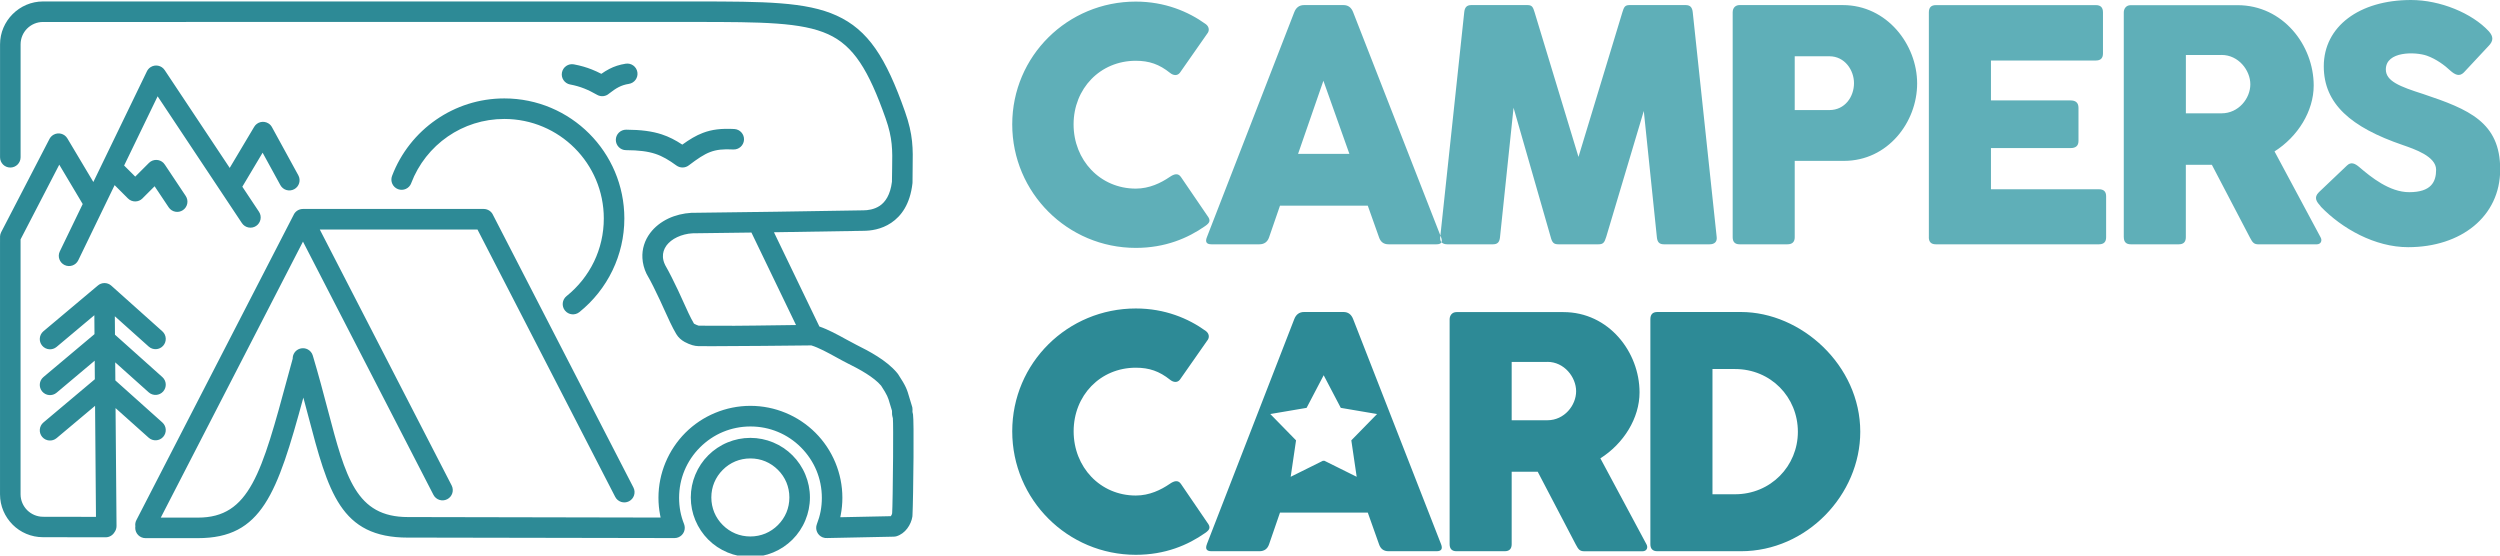 <svg width="180" height="40" viewBox="0 0 180 40" fill="none" xmlns="http://www.w3.org/2000/svg">
<g clip-path="url(#clip0_7581_31369)">
<path d="M16.543 12.084L18.302 9.131C18.51 8.782 18.963 8.668 19.314 8.877C19.438 8.95 19.531 9.055 19.592 9.175L21.48 12.623C21.675 12.98 21.543 13.429 21.185 13.622C20.827 13.816 20.379 13.685 20.186 13.328L18.908 10.994L17.448 13.443L18.647 15.247C18.872 15.586 18.78 16.044 18.439 16.27C18.1 16.495 17.641 16.402 17.416 16.061L11.349 6.934L8.937 11.918L9.737 12.717L10.726 11.728C11.014 11.442 11.481 11.442 11.77 11.73C11.81 11.77 11.845 11.817 11.875 11.863L13.371 14.108C13.598 14.447 13.508 14.904 13.169 15.131C12.83 15.358 12.374 15.268 12.146 14.929L11.132 13.41L10.294 14.247L10.257 14.287C9.968 14.576 9.499 14.576 9.211 14.287L8.253 13.33L5.635 18.74C5.458 19.107 5.016 19.26 4.65 19.083C4.284 18.907 4.128 18.465 4.307 18.099L5.955 14.691L4.267 11.857L1.565 17.074L1.481 17.236V35.591C1.483 36.035 1.664 36.437 1.954 36.73C2.249 37.022 2.653 37.205 3.093 37.207L6.91 37.214L6.845 29.219L4.074 31.546C3.762 31.807 3.299 31.767 3.036 31.456C2.775 31.144 2.815 30.681 3.127 30.418L6.828 27.306L6.818 25.969L4.074 28.276C3.762 28.537 3.299 28.497 3.036 28.185C2.775 27.874 2.815 27.409 3.127 27.148L6.803 24.058L6.793 22.695L4.074 24.978C3.762 25.239 3.299 25.199 3.036 24.887C2.775 24.576 2.815 24.113 3.127 23.85L7.03 20.571C7.306 20.321 7.731 20.314 8.015 20.569L11.69 23.856C11.993 24.128 12.018 24.593 11.746 24.896C11.475 25.199 11.01 25.224 10.707 24.953L8.268 22.77L8.278 24.098L11.69 27.15C11.993 27.421 12.018 27.886 11.746 28.189C11.475 28.492 11.01 28.518 10.707 28.248L8.295 26.089L8.306 27.39L11.69 30.418C11.993 30.69 12.018 31.155 11.746 31.458C11.475 31.761 11.01 31.786 10.707 31.517L8.32 29.383L8.39 37.872C8.39 38.041 8.335 38.196 8.243 38.321C8.114 38.537 7.878 38.685 7.607 38.685L3.093 38.678C2.241 38.678 1.466 38.331 0.908 37.773V37.771C0.349 37.211 0.001 36.439 0.001 35.591V17.61C0.001 17.465 -0.003 17.13 0.003 17.011C0.01 16.912 0.035 16.813 0.083 16.72L3.562 10.005C3.623 9.887 3.718 9.784 3.84 9.71C4.189 9.502 4.642 9.615 4.85 9.965L6.721 13.104L10.572 5.147C10.627 5.027 10.717 4.918 10.835 4.84C11.174 4.615 11.633 4.708 11.858 5.049L16.538 12.088L16.543 12.084ZM54.097 16.743C52.689 16.762 51.279 16.781 49.869 16.798H49.863C49.667 16.808 49.472 16.838 49.284 16.886C49.099 16.933 48.92 16.996 48.756 17.074C48.592 17.151 48.443 17.242 48.314 17.343C48.192 17.44 48.085 17.547 47.996 17.663C47.902 17.787 47.83 17.926 47.784 18.073C47.742 18.208 47.723 18.353 47.731 18.505C47.735 18.593 47.75 18.686 47.775 18.78C47.798 18.869 47.834 18.965 47.885 19.069L47.893 19.088C48.055 19.37 48.211 19.666 48.365 19.971C48.581 20.403 48.699 20.653 48.817 20.897C48.937 21.152 49.053 21.407 49.173 21.674C49.432 22.251 49.716 22.882 49.966 23.301L50.023 23.332C50.107 23.381 50.21 23.416 50.303 23.448H50.316C50.463 23.448 50.917 23.448 51.458 23.454C53.403 23.471 55.362 23.421 57.313 23.402L54.103 16.743H54.097ZM55.663 31.853C56.191 32.072 56.667 32.39 57.058 32.784C57.45 33.175 57.77 33.648 57.988 34.179C58.199 34.686 58.315 35.239 58.315 35.816C58.315 36.393 58.199 36.946 57.988 37.453C57.77 37.984 57.452 38.457 57.058 38.849C56.667 39.24 56.193 39.56 55.663 39.779C55.156 39.989 54.6 40.105 54.026 40.105C53.451 40.105 52.896 39.989 52.388 39.779C51.858 39.56 51.385 39.242 50.993 38.849C50.602 38.457 50.284 37.984 50.063 37.453C49.852 36.946 49.737 36.393 49.737 35.816C49.737 35.239 49.852 34.686 50.063 34.179C50.282 33.648 50.6 33.175 50.993 32.784C51.385 32.392 51.858 32.072 52.388 31.853C52.896 31.643 53.449 31.527 54.026 31.527C54.602 31.527 55.156 31.643 55.663 31.853ZM56.012 33.83C55.751 33.569 55.442 33.358 55.103 33.217C54.775 33.08 54.411 33.007 54.026 33.007C53.641 33.007 53.276 33.082 52.948 33.217C52.609 33.358 52.3 33.566 52.039 33.83C51.776 34.093 51.568 34.4 51.427 34.739C51.29 35.067 51.216 35.431 51.216 35.816C51.216 36.201 51.292 36.565 51.427 36.894C51.568 37.233 51.776 37.542 52.039 37.803C52.3 38.064 52.609 38.274 52.948 38.415C53.276 38.552 53.641 38.626 54.026 38.626C54.411 38.626 54.775 38.55 55.103 38.415C55.442 38.274 55.751 38.066 56.012 37.803C56.273 37.542 56.484 37.233 56.625 36.894C56.761 36.565 56.835 36.201 56.835 35.816C56.835 35.431 56.759 35.067 56.625 34.739C56.484 34.4 56.275 34.09 56.012 33.83ZM45.073 10.811C44.667 10.811 44.339 10.478 44.339 10.072C44.339 9.666 44.671 9.337 45.08 9.337C46.167 9.344 46.95 9.449 47.636 9.672C48.177 9.849 48.64 10.093 49.126 10.413C49.655 10.034 50.107 9.758 50.61 9.567C51.258 9.321 51.936 9.239 52.872 9.289C53.279 9.312 53.59 9.659 53.569 10.066C53.546 10.472 53.199 10.783 52.792 10.762C52.075 10.722 51.578 10.777 51.132 10.947C50.675 11.12 50.217 11.434 49.602 11.899C49.349 12.101 48.983 12.117 48.708 11.92C48.163 11.524 47.706 11.248 47.182 11.076C46.641 10.899 45.995 10.815 45.075 10.811H45.073ZM41.049 6.084C40.65 6.008 40.384 5.623 40.46 5.223C40.536 4.823 40.921 4.558 41.321 4.634C41.815 4.727 42.224 4.849 42.607 5C42.842 5.093 43.068 5.198 43.297 5.316C43.486 5.183 43.674 5.065 43.874 4.962C44.225 4.781 44.598 4.657 45.05 4.586C45.452 4.522 45.829 4.798 45.892 5.2C45.955 5.602 45.679 5.979 45.277 6.04C44.991 6.084 44.762 6.162 44.545 6.273C44.326 6.385 44.105 6.541 43.855 6.736C43.625 6.943 43.282 6.991 42.998 6.831C42.674 6.648 42.377 6.496 42.064 6.372C41.754 6.25 41.43 6.155 41.049 6.082V6.084ZM29.609 13.189C29.466 13.57 29.041 13.763 28.658 13.62C28.277 13.477 28.084 13.052 28.227 12.669C28.854 11.015 29.974 9.603 31.407 8.614C32.802 7.65 34.492 7.086 36.31 7.086C38.697 7.086 40.858 8.054 42.422 9.617C43.985 11.181 44.953 13.342 44.953 15.729C44.953 17.061 44.648 18.328 44.103 19.462C43.539 20.639 42.718 21.666 41.714 22.472C41.397 22.726 40.934 22.676 40.677 22.358C40.422 22.04 40.473 21.575 40.791 21.32C41.626 20.649 42.308 19.799 42.775 18.827C43.223 17.892 43.474 16.842 43.474 15.729C43.474 13.751 42.672 11.96 41.376 10.663C40.079 9.367 38.288 8.565 36.31 8.565C34.797 8.565 33.398 9.03 32.244 9.826C31.055 10.646 30.127 11.817 29.607 13.187L29.609 13.189ZM29.43 37.228L47.565 37.264L47.527 37.079C47.449 36.673 47.409 36.258 47.409 35.841C47.409 34.949 47.588 34.095 47.912 33.312C48.251 32.497 48.741 31.767 49.347 31.159C49.956 30.551 50.684 30.06 51.5 29.724C52.283 29.4 53.138 29.221 54.03 29.221C54.922 29.221 55.777 29.4 56.559 29.724C57.374 30.06 58.104 30.553 58.712 31.159C59.319 31.767 59.811 32.495 60.148 33.312C60.472 34.095 60.651 34.949 60.651 35.841C60.651 36.258 60.611 36.671 60.533 37.077L60.499 37.241L64.138 37.165L64.146 37.153C64.195 37.092 64.224 37.02 64.234 36.959V36.953C64.258 36.746 64.289 34.728 64.302 32.904C64.31 31.584 64.31 30.391 64.287 30.111C64.22 29.881 64.22 29.776 64.224 29.578C64.159 29.37 64.108 29.198 64.064 29.05C63.938 28.613 63.894 28.463 63.439 27.767C63.178 27.459 62.795 27.169 62.383 26.906C61.926 26.615 61.429 26.361 61.006 26.15C60.779 26.037 60.503 25.885 60.215 25.727C59.611 25.395 58.938 25.026 58.413 24.869C56.09 24.888 53.761 24.925 51.439 24.925C51.286 24.925 51.145 24.923 50.297 24.923C50.231 24.923 50.156 24.917 50.069 24.902C49.989 24.89 49.916 24.873 49.844 24.85C49.667 24.793 49.474 24.721 49.293 24.618C49.059 24.488 48.844 24.307 48.693 24.054C48.398 23.562 48.095 22.886 47.817 22.272C47.693 21.994 47.573 21.727 47.479 21.531H47.477C47.3 21.158 47.125 20.794 47.041 20.628C46.898 20.34 46.751 20.064 46.601 19.805L46.546 19.702H46.544C46.46 19.525 46.393 19.342 46.344 19.155C46.294 18.963 46.264 18.772 46.254 18.585C46.235 18.252 46.277 17.934 46.37 17.636C46.464 17.326 46.616 17.04 46.812 16.777C46.978 16.556 47.173 16.358 47.394 16.183C47.617 16.007 47.862 15.857 48.118 15.735C48.371 15.615 48.642 15.521 48.924 15.451C49.2 15.384 49.488 15.339 49.781 15.323C49.802 15.323 49.825 15.323 49.846 15.323C51.399 15.304 52.95 15.285 54.499 15.262C54.527 15.262 54.554 15.259 54.581 15.262L55.977 15.243C58.02 15.213 60.074 15.18 62.141 15.144H62.157C62.465 15.144 62.936 15.089 63.342 14.818C63.742 14.548 64.102 14.037 64.22 13.086C64.22 12.858 64.228 12.465 64.234 12.097C64.258 10.811 64.272 9.96 63.767 8.527C62.536 5.038 61.461 3.3 59.628 2.466C57.713 1.595 54.84 1.585 50.115 1.58L3.095 1.582C2.651 1.582 2.247 1.763 1.956 2.054H1.954C1.664 2.346 1.483 2.75 1.483 3.194V11.324C1.483 11.732 1.153 12.063 0.742 12.063C0.332 12.063 0.003 11.732 0.003 11.324V3.194C0.003 2.348 0.351 1.576 0.911 1.016L0.915 1.012C1.477 0.452 2.249 0.105 3.095 0.105H50.118C55.046 0.109 58.043 0.124 60.236 1.122C62.511 2.157 63.784 4.133 65.16 8.039C65.752 9.716 65.735 10.674 65.71 12.124C65.706 12.355 65.701 12.606 65.701 13.121C65.701 13.149 65.701 13.176 65.697 13.201C65.527 14.702 64.891 15.558 64.167 16.044C63.452 16.526 62.673 16.617 62.172 16.619H62.17C60.12 16.655 58.064 16.689 56 16.718L55.724 16.722L58.996 23.509C59.63 23.726 60.312 24.098 60.926 24.437C61.183 24.578 61.429 24.713 61.665 24.831C62.122 25.058 62.658 25.334 63.174 25.662C63.7 25.997 64.203 26.386 64.58 26.836C64.609 26.868 64.636 26.901 64.662 26.939C65.245 27.83 65.304 28.034 65.48 28.644C65.522 28.787 65.571 28.956 65.645 29.187C65.68 29.275 65.701 29.37 65.701 29.471C65.701 29.528 65.699 29.507 65.697 29.606C65.697 29.654 65.697 29.675 65.712 29.726C65.722 29.762 65.731 29.799 65.737 29.839C65.777 30.088 65.784 31.439 65.773 32.914C65.762 34.642 65.727 36.578 65.699 37.081C65.699 37.119 65.697 37.157 65.691 37.197C65.647 37.483 65.514 37.801 65.32 38.053C65.127 38.308 64.864 38.514 64.546 38.611C64.483 38.628 64.418 38.638 64.35 38.64L59.565 38.739C59.455 38.748 59.344 38.733 59.234 38.691C58.855 38.541 58.668 38.114 58.816 37.736C58.933 37.437 59.024 37.127 59.085 36.812C59.142 36.504 59.173 36.182 59.173 35.846C59.173 35.145 59.034 34.48 58.786 33.878C58.527 33.253 58.144 32.689 57.669 32.211C57.191 31.733 56.627 31.352 56.002 31.094C55.398 30.843 54.733 30.706 54.034 30.706C53.335 30.706 52.668 30.845 52.066 31.094C51.441 31.352 50.877 31.736 50.4 32.211C49.922 32.689 49.541 33.253 49.282 33.878C49.032 34.482 48.895 35.145 48.895 35.846C48.895 36.182 48.926 36.504 48.983 36.812C49.042 37.125 49.133 37.432 49.253 37.733C49.286 37.818 49.303 37.91 49.303 38.005C49.303 38.411 48.973 38.741 48.567 38.741L29.435 38.706C29.414 38.706 29.393 38.708 29.372 38.708C24.5 38.708 23.643 35.456 22.181 29.902C22.073 29.492 21.96 29.067 21.842 28.627C19.952 35.562 18.851 38.746 14.255 38.746H10.475C10.067 38.746 9.737 38.415 9.737 38.007C9.737 37.967 9.739 37.929 9.745 37.891C9.724 37.746 9.745 37.592 9.819 37.451L21.13 15.495C21.242 15.23 21.505 15.045 21.812 15.045H34.826C35.132 15.045 35.395 15.23 35.506 15.495L45.606 35.099C45.793 35.461 45.65 35.907 45.288 36.092C44.926 36.279 44.48 36.136 44.294 35.774L34.378 16.524H23.024L32.518 34.951C32.705 35.313 32.562 35.759 32.2 35.944C31.838 36.132 31.392 35.989 31.207 35.627L21.814 17.396L11.576 37.268H14.255C17.972 37.268 18.839 34.072 20.733 27.072L21.074 25.824C21.067 25.5 21.276 25.199 21.602 25.102C21.993 24.986 22.404 25.207 22.521 25.599C22.94 26.998 23.29 28.322 23.607 29.528C24.887 34.387 25.636 37.228 29.372 37.228C29.395 37.228 29.416 37.228 29.439 37.23L29.43 37.228Z" fill="#2D8A96"/>
<path fill-rule="evenodd" clip-rule="evenodd" d="M167.085 14.864C168.62 16.461 170.997 17.797 173.386 17.797C177.193 17.797 180.014 15.59 180.014 12.197C180.014 8.803 177.763 7.871 174.481 6.773C172.783 6.231 171.78 5.844 171.78 5C171.78 3.671 173.912 3.722 174.736 4.01C175.41 4.251 176.027 4.708 176.424 5.085C176.749 5.373 177.071 5.546 177.397 5.217L179.166 3.322C179.542 2.946 179.529 2.631 179.203 2.261C177.986 0.942 175.688 0 173.593 0C169.868 0 167.312 1.908 167.312 4.773C167.312 7.478 169.268 9.166 173.003 10.444C173.837 10.736 175.4 11.254 175.4 12.22C175.4 13.088 175.051 13.837 173.464 13.837C172.047 13.837 170.719 12.759 169.861 12.024C169.559 11.77 169.271 11.627 168.969 11.929L166.963 13.837C166.559 14.234 166.803 14.536 167.095 14.861H167.088L167.085 14.864ZM159.956 3.956C161.166 3.956 162.024 5.054 162.024 6.071C162.024 7.088 161.176 8.159 159.956 8.159H157.383V3.959H159.956V3.956ZM152.915 17.081C152.915 17.42 153.085 17.59 153.41 17.59H156.875C157.21 17.59 157.38 17.42 157.38 17.081V11.864H159.254L161.997 17.108C162.19 17.481 162.298 17.593 162.624 17.593H166.793C167.119 17.593 167.214 17.315 167.081 17.085L163.766 10.902C165.444 9.841 166.586 8.003 166.586 6.156C166.586 3.247 164.369 0.373 161.105 0.373H153.407C153.071 0.373 152.912 0.641 152.912 0.892V17.085L152.915 17.081ZM138.875 17.085C138.875 17.42 139.044 17.59 139.38 17.59H151.122C151.475 17.59 151.641 17.42 151.641 17.085V14.132C151.641 13.797 151.475 13.627 151.122 13.627H143.349V10.661H149.085C149.461 10.661 149.651 10.492 149.651 10.149V7.763C149.651 7.386 149.434 7.231 149.085 7.231H143.349V4.356H150.908C151.244 4.356 151.414 4.186 151.414 3.851V0.888C151.414 0.539 151.244 0.369 150.908 0.369H139.383C139.047 0.369 138.878 0.539 138.878 0.888V17.088L138.875 17.085ZM131.715 4.051C132.827 4.051 133.488 5.054 133.488 5.986C133.488 6.966 132.837 7.925 131.715 7.925H129.22V4.051H131.715ZM124.753 17.085C124.753 17.42 124.922 17.59 125.247 17.59H128.692C129.041 17.59 129.22 17.42 129.22 17.085V11.583H132.766C135.912 11.583 138.034 8.81 138.034 6.01C138.034 3.21 135.861 0.366 132.681 0.366H125.247C124.969 0.366 124.753 0.549 124.753 0.888V17.085ZM111.647 17.058C111.756 17.478 111.875 17.59 112.21 17.59H115.085C115.42 17.59 115.519 17.478 115.647 17.058L118.353 7.99L119.295 17.081C119.329 17.42 119.461 17.59 119.8 17.59H123.092C123.431 17.59 123.637 17.42 123.603 17.081L121.878 0.888C121.844 0.549 121.708 0.366 121.373 0.366H117.315C116.98 0.366 116.919 0.536 116.81 0.888L113.651 11.298L110.492 0.888C110.383 0.536 110.322 0.366 109.986 0.366H105.929C105.593 0.366 105.458 0.549 105.424 0.888L103.695 17.081C103.661 17.42 103.864 17.59 104.203 17.59H107.495C107.834 17.59 107.966 17.42 108 17.081L108.976 7.756L111.647 17.058ZM95.285 5.814L97.156 11.078H93.461L95.285 5.814ZM86.895 17.081C86.759 17.42 86.871 17.59 87.22 17.59H90.671C91.024 17.59 91.261 17.42 91.376 17.081L92.159 14.81H98.481L99.288 17.081C99.4 17.42 99.627 17.59 99.976 17.59H103.431C103.78 17.59 103.888 17.42 103.756 17.081L97.43 0.888C97.298 0.536 97.061 0.366 96.732 0.366H93.895C93.559 0.366 93.315 0.536 93.183 0.888L86.895 17.081ZM84.207 12.749C83.59 13.169 82.759 13.58 81.776 13.58C79.207 13.58 77.298 11.529 77.298 8.956C77.298 6.383 79.207 4.376 81.776 4.376C82.742 4.376 83.468 4.627 84.241 5.247C84.481 5.441 84.769 5.475 84.953 5.237L86.969 2.353C87.078 2.169 87.054 1.915 86.814 1.736C85.559 0.831 83.864 0.115 81.776 0.115C76.868 0.112 72.881 4.037 72.881 8.956C72.881 13.875 76.868 17.848 81.78 17.848C83.891 17.848 85.525 17.149 86.769 16.278C87.122 16.037 87.18 15.858 86.929 15.532L85.031 12.749C84.827 12.444 84.536 12.519 84.21 12.749" fill="#5FAFB8"/>
<path fill-rule="evenodd" clip-rule="evenodd" d="M129.447 31.088C129.447 33.556 127.495 35.587 124.919 35.587H123.298V26.57H124.919C127.495 26.57 129.447 28.587 129.447 31.092V31.088ZM118.827 39.183C118.827 39.519 118.997 39.688 119.332 39.688H125.346C130.098 39.688 133.939 35.61 133.939 31.088C133.939 26.302 129.688 22.464 125.346 22.464H119.332C118.997 22.464 118.827 22.634 118.827 22.986V39.183ZM111.414 26.054C112.624 26.054 113.481 27.153 113.481 28.169C113.481 29.186 112.634 30.258 111.414 30.258H108.841V26.058H111.414V26.054ZM104.373 39.18C104.373 39.519 104.542 39.688 104.868 39.688H108.336C108.671 39.688 108.841 39.519 108.841 39.18V33.963H110.715L113.458 39.207C113.651 39.58 113.759 39.692 114.085 39.692H118.254C118.58 39.692 118.675 39.414 118.542 39.183L115.227 33C116.905 31.939 118.047 30.102 118.047 28.254C118.047 25.346 115.831 22.471 112.566 22.471H104.868C104.532 22.471 104.373 22.739 104.373 22.99V39.183V39.18ZM95.356 33.176H95.251L92.929 34.329L93.315 31.705L91.461 29.81L94.075 29.366L95.305 27.017L96.536 29.366L99.149 29.81L97.295 31.705L97.681 34.329L95.359 33.176H95.356ZM86.898 39.18C86.763 39.519 86.875 39.688 87.224 39.688H90.675C91.027 39.688 91.264 39.519 91.376 39.18L92.159 36.908H98.481L99.288 39.18C99.4 39.519 99.627 39.688 99.976 39.688H103.43C103.78 39.688 103.888 39.519 103.756 39.18L97.43 22.986C97.298 22.634 97.061 22.464 96.732 22.464H93.895C93.559 22.464 93.315 22.634 93.183 22.986L86.895 39.18H86.898ZM84.21 34.847C83.593 35.268 82.763 35.678 81.78 35.678C79.21 35.678 77.302 33.627 77.302 31.054C77.302 28.481 79.21 26.475 81.78 26.475C82.746 26.475 83.471 26.726 84.244 27.342C84.485 27.536 84.773 27.57 84.956 27.332L86.973 24.448C87.081 24.264 87.058 24.01 86.817 23.831C85.563 22.925 83.868 22.21 81.78 22.21C76.868 22.21 72.881 26.136 72.881 31.054C72.881 35.973 76.868 39.946 81.78 39.946C83.895 39.946 85.525 39.248 86.769 38.376C87.122 38.136 87.18 37.956 86.929 37.63L85.031 34.847C84.827 34.542 84.536 34.617 84.21 34.847Z" fill="#2D8A96"/>
</g>
<defs>
<clipPath id="clip0_7581_31369">
<rect width="180" height="40" fill="white"/>
</clipPath>
</defs>
</svg>
